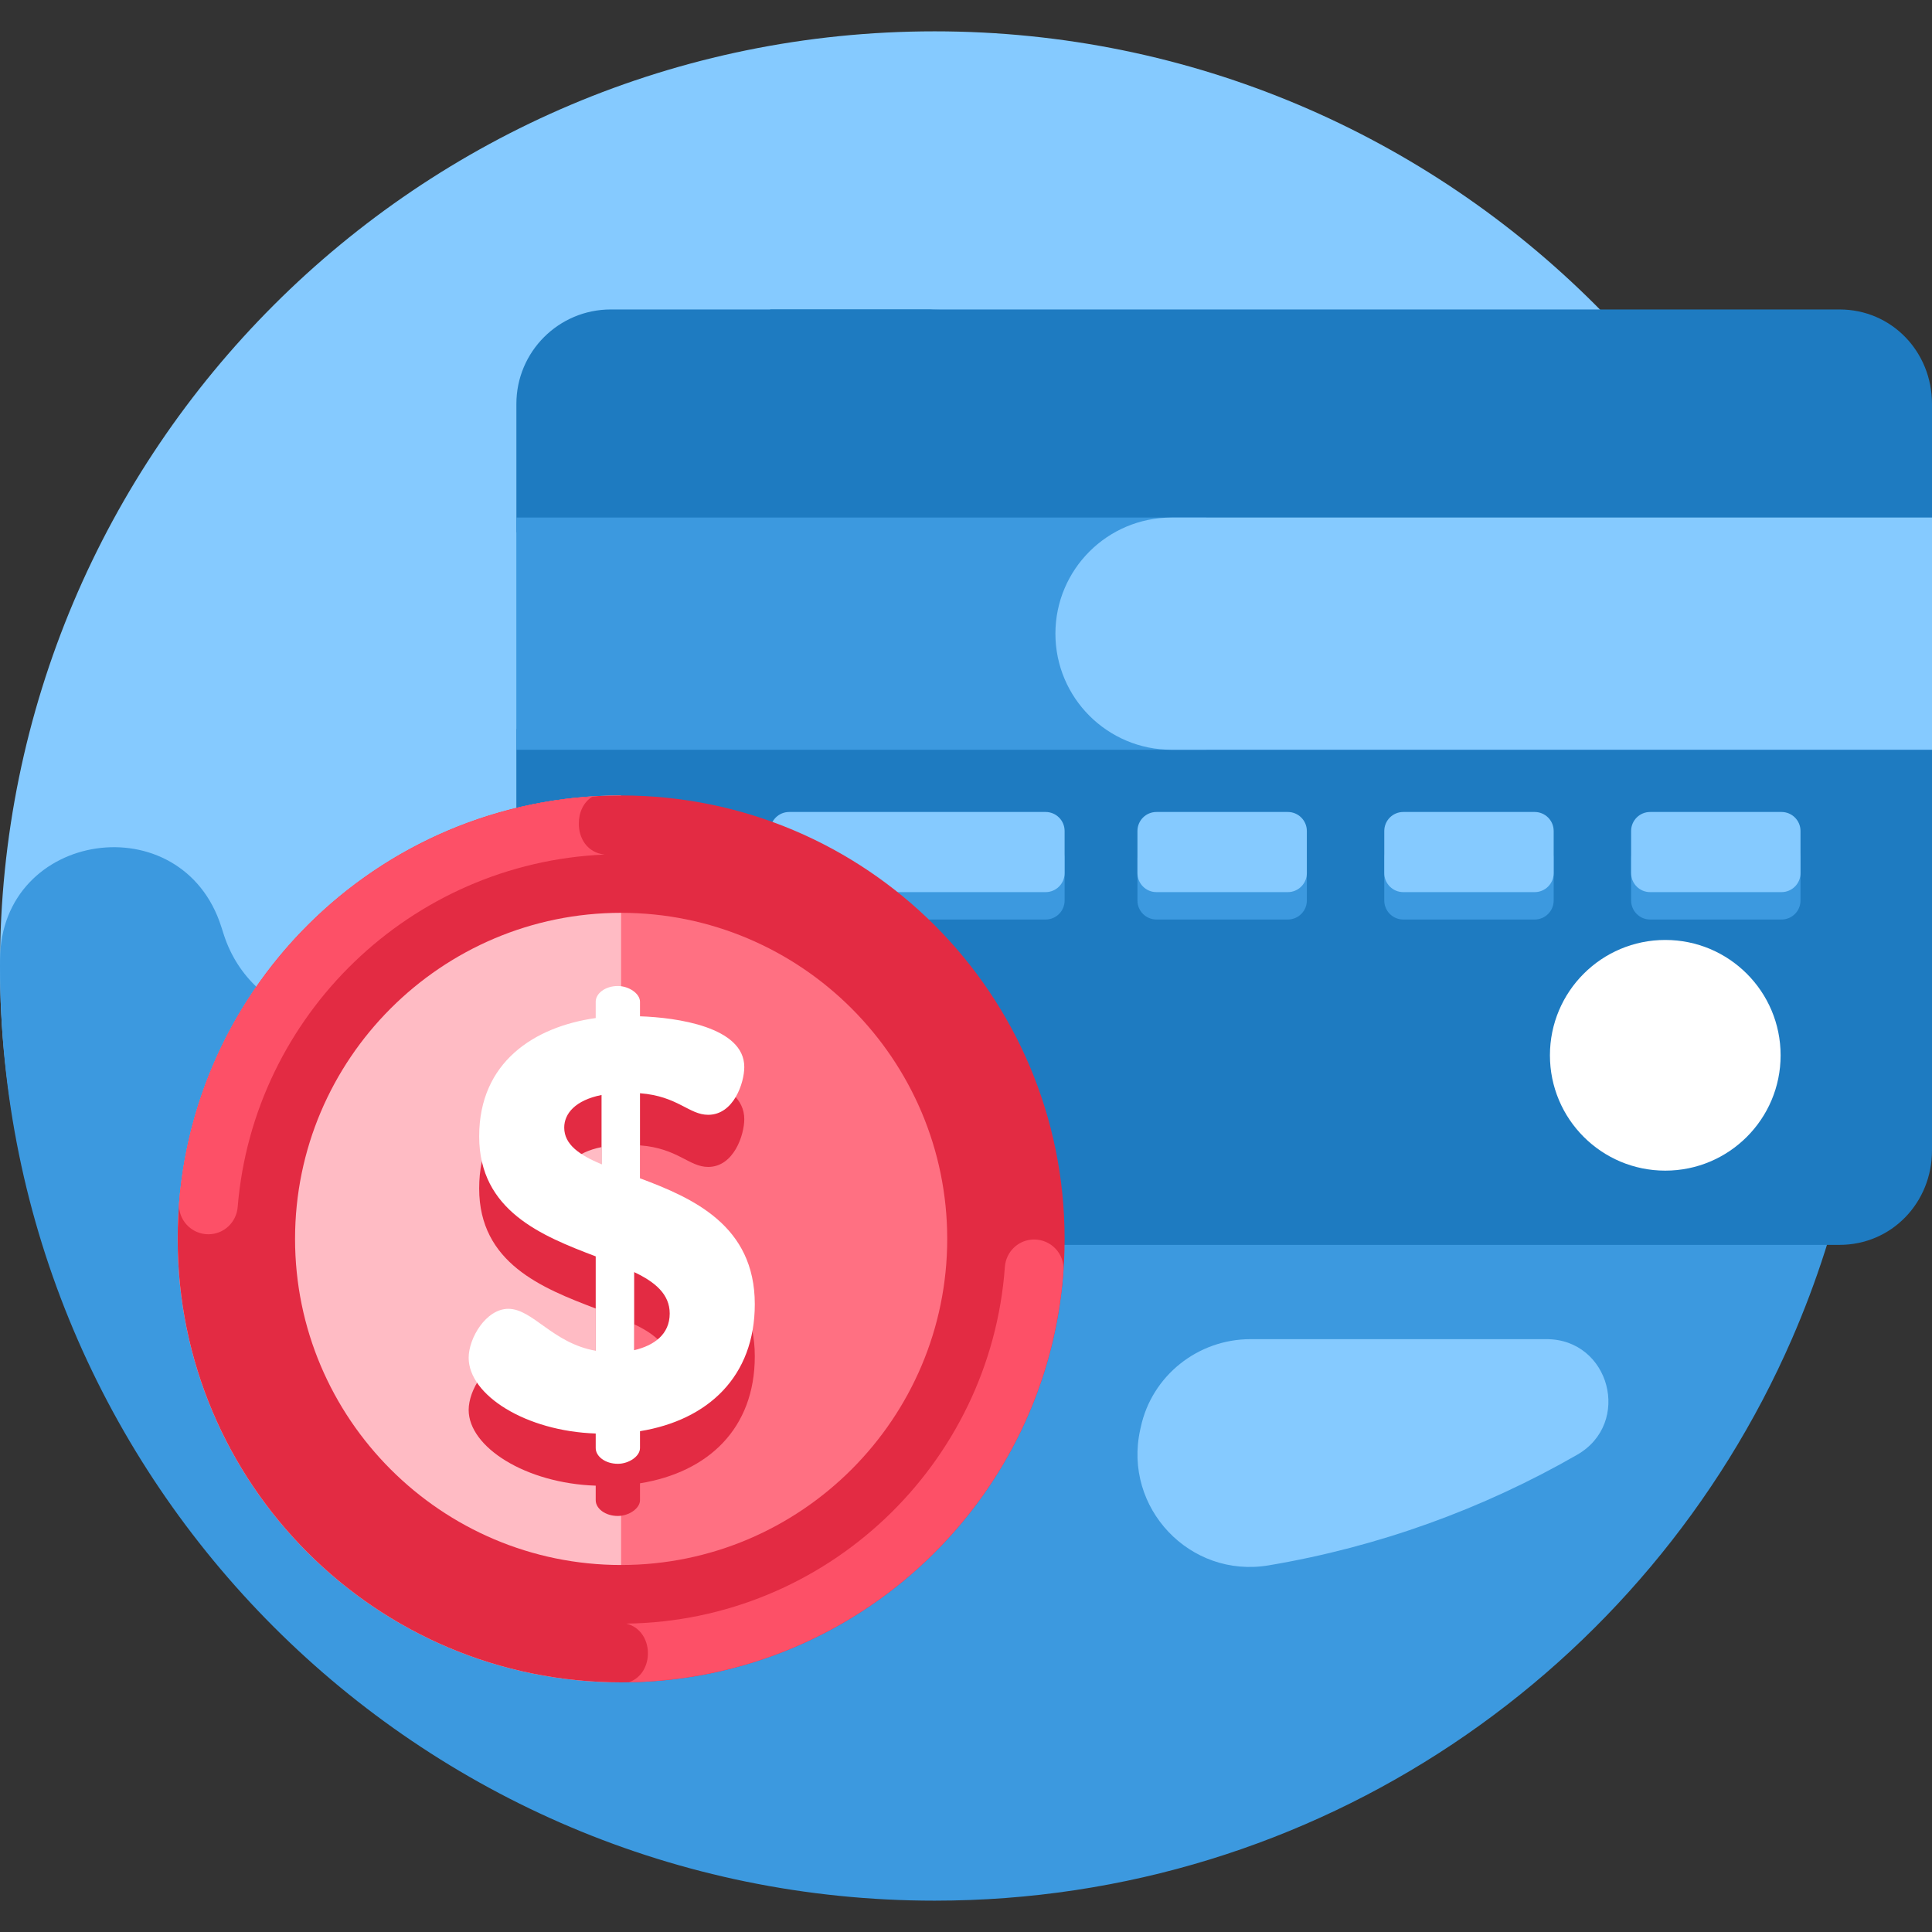 <?xml version="1.0" encoding="UTF-8"?> <svg xmlns="http://www.w3.org/2000/svg" width="50" height="50" viewBox="0 0 50 50" fill="none"><rect x="0" y="0" width="50" height="50" fill="#333333" stroke="none"/><g clip-path="url(#clip0_53:10722)"><path d="M48.378 25C48.378 38.359 37.707 46.636 24.348 46.636C10.988 46.636 0 38.359 0 25C0 11.641 10.83 0.811 24.189 0.811C37.548 0.811 48.378 11.641 48.378 25Z" fill="#85CAFF"></path><path d="M46.372 34.657H46.372C47.661 31.699 48.378 28.433 48.378 25C48.378 19.537 46.567 14.498 43.513 10.449H18.036C16.686 10.449 15.592 11.543 15.592 12.893V21.345C15.592 22.466 14.918 23.476 13.883 23.908C12.828 24.349 11.853 24.943 10.985 25.662C9.21 27.133 6.515 26.393 5.797 24.203C5.773 24.131 5.75 24.059 5.728 23.988C4.716 20.8 0.024 21.484 0.001 24.828C0 24.885 0 24.943 0 25C0 38.359 10.83 49.189 24.189 49.189C34.084 49.189 42.632 43.236 46.372 34.657ZM32.366 34.657H40.023C41.665 34.657 42.241 36.831 40.817 37.649C38.369 39.056 35.674 40.033 32.834 40.511C30.795 40.855 29.062 39.022 29.508 37.003C29.512 36.982 29.517 36.96 29.522 36.939C29.808 35.603 31.001 34.657 32.366 34.657Z" fill="#3C99DF"></path><path d="M50 13.778V10.453C50 9.103 48.957 8.009 47.607 8.009H19.932V13.778H50Z" fill="#1E7BC1"></path><path d="M19.932 18.866V32.217H47.607C48.957 32.217 50 31.123 50 29.773V18.866H19.932Z" fill="#1E7BC1"></path><path d="M21.082 13.778C20.688 13.257 20.453 12.607 20.453 11.903C20.453 9.752 22.197 8.009 24.348 8.009H15.808C14.458 8.009 13.364 9.103 13.364 10.453V13.778H21.082Z" fill="#1E7BC1"></path><path d="M13.363 18.866V29.773C13.363 31.122 14.457 32.217 15.807 32.217H24.347C22.196 32.217 20.453 30.473 20.453 28.322C20.453 24.292 23.72 21.024 27.751 21.024H50V18.866H13.363V18.866Z" fill="#1E7BC1"></path><path d="M13.363 13.394H31.219V19.404H13.363V13.394Z" fill="#3C99DF"></path><path d="M27.314 16.399C27.314 18.058 28.659 19.404 30.319 19.404H50V13.394H30.319C28.66 13.394 27.314 14.739 27.314 16.399Z" fill="#85CAFF"></path><path d="M43.097 30.296C44.746 30.296 46.082 28.96 46.082 27.311C46.082 25.662 44.746 24.326 43.097 24.326C41.448 24.326 40.112 25.662 40.112 27.311C40.112 28.96 41.448 30.296 43.097 30.296Z" fill="white"></path><path d="M27.06 23.797H20.424C20.152 23.797 19.932 23.577 19.932 23.305V22.215C19.932 21.943 20.152 21.723 20.424 21.723H27.06C27.332 21.723 27.552 21.943 27.552 22.215V23.305C27.552 23.577 27.332 23.797 27.06 23.797Z" fill="#3C99DF"></path><path d="M33.329 23.797H29.929C29.657 23.797 29.437 23.577 29.437 23.305V22.215C29.437 21.943 29.657 21.723 29.929 21.723H33.329C33.6 21.723 33.821 21.943 33.821 22.215V23.305C33.821 23.577 33.6 23.797 33.329 23.797Z" fill="#3C99DF"></path><path d="M39.717 23.797H36.317C36.045 23.797 35.825 23.577 35.825 23.305V22.215C35.825 21.943 36.045 21.723 36.317 21.723H39.717C39.989 21.723 40.209 21.943 40.209 22.215V23.305C40.209 23.577 39.989 23.797 39.717 23.797Z" fill="#3C99DF"></path><path d="M46.105 23.797H42.705C42.434 23.797 42.213 23.577 42.213 23.305V22.215C42.213 21.943 42.434 21.723 42.705 21.723H46.105C46.377 21.723 46.597 21.943 46.597 22.215V23.305C46.597 23.577 46.377 23.797 46.105 23.797Z" fill="#3C99DF"></path><path d="M27.06 23.088H20.424C20.152 23.088 19.932 22.868 19.932 22.596V21.506C19.932 21.234 20.152 21.014 20.424 21.014H27.06C27.332 21.014 27.552 21.234 27.552 21.506V22.596C27.552 22.868 27.332 23.088 27.06 23.088Z" fill="#85CAFF"></path><path d="M33.329 23.088H29.929C29.657 23.088 29.437 22.868 29.437 22.596V21.506C29.437 21.234 29.657 21.014 29.929 21.014H33.329C33.6 21.014 33.821 21.234 33.821 21.506V22.596C33.821 22.868 33.6 23.088 33.329 23.088Z" fill="#85CAFF"></path><path d="M39.717 23.088H36.317C36.045 23.088 35.825 22.868 35.825 22.596V21.506C35.825 21.234 36.045 21.014 36.317 21.014H39.717C39.989 21.014 40.209 21.234 40.209 21.506V22.596C40.209 22.868 39.989 23.088 39.717 23.088Z" fill="#85CAFF"></path><path d="M46.105 23.088H42.705C42.434 23.088 42.213 22.868 42.213 22.596V21.506C42.213 21.234 42.434 21.014 42.705 21.014H46.105C46.377 21.014 46.597 21.234 46.597 21.506V22.596C46.597 22.868 46.377 23.088 46.105 23.088Z" fill="#85CAFF"></path><path d="M16.074 43.048C22.141 43.048 27.06 38.13 27.06 32.063C27.06 25.996 22.141 21.077 16.074 21.077C10.007 21.077 5.089 25.996 5.089 32.063C5.089 38.13 10.007 43.048 16.074 43.048Z" fill="#FF7082"></path><path d="M4.597 32.063C4.597 38.402 9.735 43.54 16.074 43.54V20.586C9.735 20.586 4.597 25.724 4.597 32.063Z" fill="#FFBBC4"></path><path d="M16.075 23.624C20.728 23.624 24.514 27.41 24.514 32.063C24.514 36.716 20.728 40.502 16.075 40.502C11.422 40.502 7.636 36.716 7.636 32.063C7.636 27.41 11.422 23.624 16.075 23.624ZM16.075 20.586C9.736 20.586 4.598 25.724 4.598 32.063C4.598 38.401 9.736 43.54 16.075 43.54C22.414 43.54 27.552 38.401 27.552 32.063C27.552 25.724 22.414 20.586 16.075 20.586Z" fill="#E32B43"></path><path d="M14.981 21.314C14.976 21.037 15.096 20.757 15.341 20.61C9.654 20.969 5.092 25.468 4.635 31.128C4.6 31.568 4.952 31.943 5.393 31.943C5.791 31.943 6.118 31.636 6.151 31.239C6.559 26.273 10.628 22.33 15.647 22.116C15.196 22.068 14.975 21.689 14.981 21.314Z" fill="#FD5067"></path><path d="M26.763 32.078C26.363 32.078 26.035 32.389 26.006 32.788C25.636 37.898 21.394 41.95 16.208 42.019C16.934 42.196 16.954 43.306 16.272 43.538C22.244 43.437 27.104 38.776 27.522 32.886C27.553 32.449 27.202 32.078 26.763 32.078Z" fill="#FD5067"></path><path d="M15.99 26.867C15.658 26.867 15.417 27.063 15.417 27.274V27.697C13.819 27.923 12.401 28.843 12.401 30.758C12.401 32.688 14.03 33.337 15.417 33.864V36.307C14.301 36.111 13.788 35.222 13.155 35.222C12.582 35.222 12.129 35.976 12.129 36.488C12.129 37.453 13.607 38.388 15.417 38.449V38.826C15.417 39.037 15.658 39.233 15.99 39.233C16.276 39.233 16.563 39.037 16.563 38.826V38.388C18.327 38.102 19.534 36.971 19.534 35.101C19.534 33.065 17.935 32.356 16.563 31.844V29.642C17.543 29.717 17.829 30.2 18.327 30.2C18.991 30.2 19.262 29.371 19.262 28.963C19.262 27.923 17.498 27.682 16.563 27.651V27.274C16.563 27.063 16.276 26.867 15.99 26.867ZM15.568 31.482C14.995 31.24 14.603 30.969 14.603 30.532C14.603 30.17 14.889 29.823 15.568 29.687V31.482ZM16.412 36.292V34.272C16.955 34.528 17.332 34.844 17.332 35.342C17.332 35.885 16.925 36.172 16.412 36.292Z" fill="#E32B43"></path><path d="M15.417 37.099C13.607 37.039 12.129 36.104 12.129 35.139C12.129 34.626 12.582 33.872 13.155 33.872C13.788 33.872 14.301 34.762 15.417 34.958V32.515C14.03 31.987 12.401 31.339 12.401 29.409C12.401 27.493 13.819 26.573 15.417 26.347V25.925C15.417 25.714 15.658 25.518 15.99 25.518C16.276 25.518 16.563 25.714 16.563 25.925V26.302C17.498 26.332 19.262 26.573 19.262 27.614C19.262 28.021 18.991 28.851 18.327 28.851C17.83 28.851 17.543 28.368 16.563 28.293V30.494C17.935 31.007 19.534 31.716 19.534 33.752C19.534 35.621 18.327 36.752 16.563 37.039V37.476C16.563 37.688 16.276 37.883 15.99 37.883C15.658 37.883 15.417 37.687 15.417 37.476V37.099H15.417ZM15.568 30.132V28.338C14.889 28.474 14.602 28.82 14.602 29.182C14.602 29.62 14.995 29.891 15.568 30.132ZM16.412 32.922V34.943C16.925 34.822 17.332 34.536 17.332 33.993C17.332 33.495 16.955 33.178 16.412 32.922Z" fill="white"></path></g><defs><clipPath id="clip0_53:10722"><rect width="50" height="50" fill="white"></rect></clipPath></defs></svg> 
